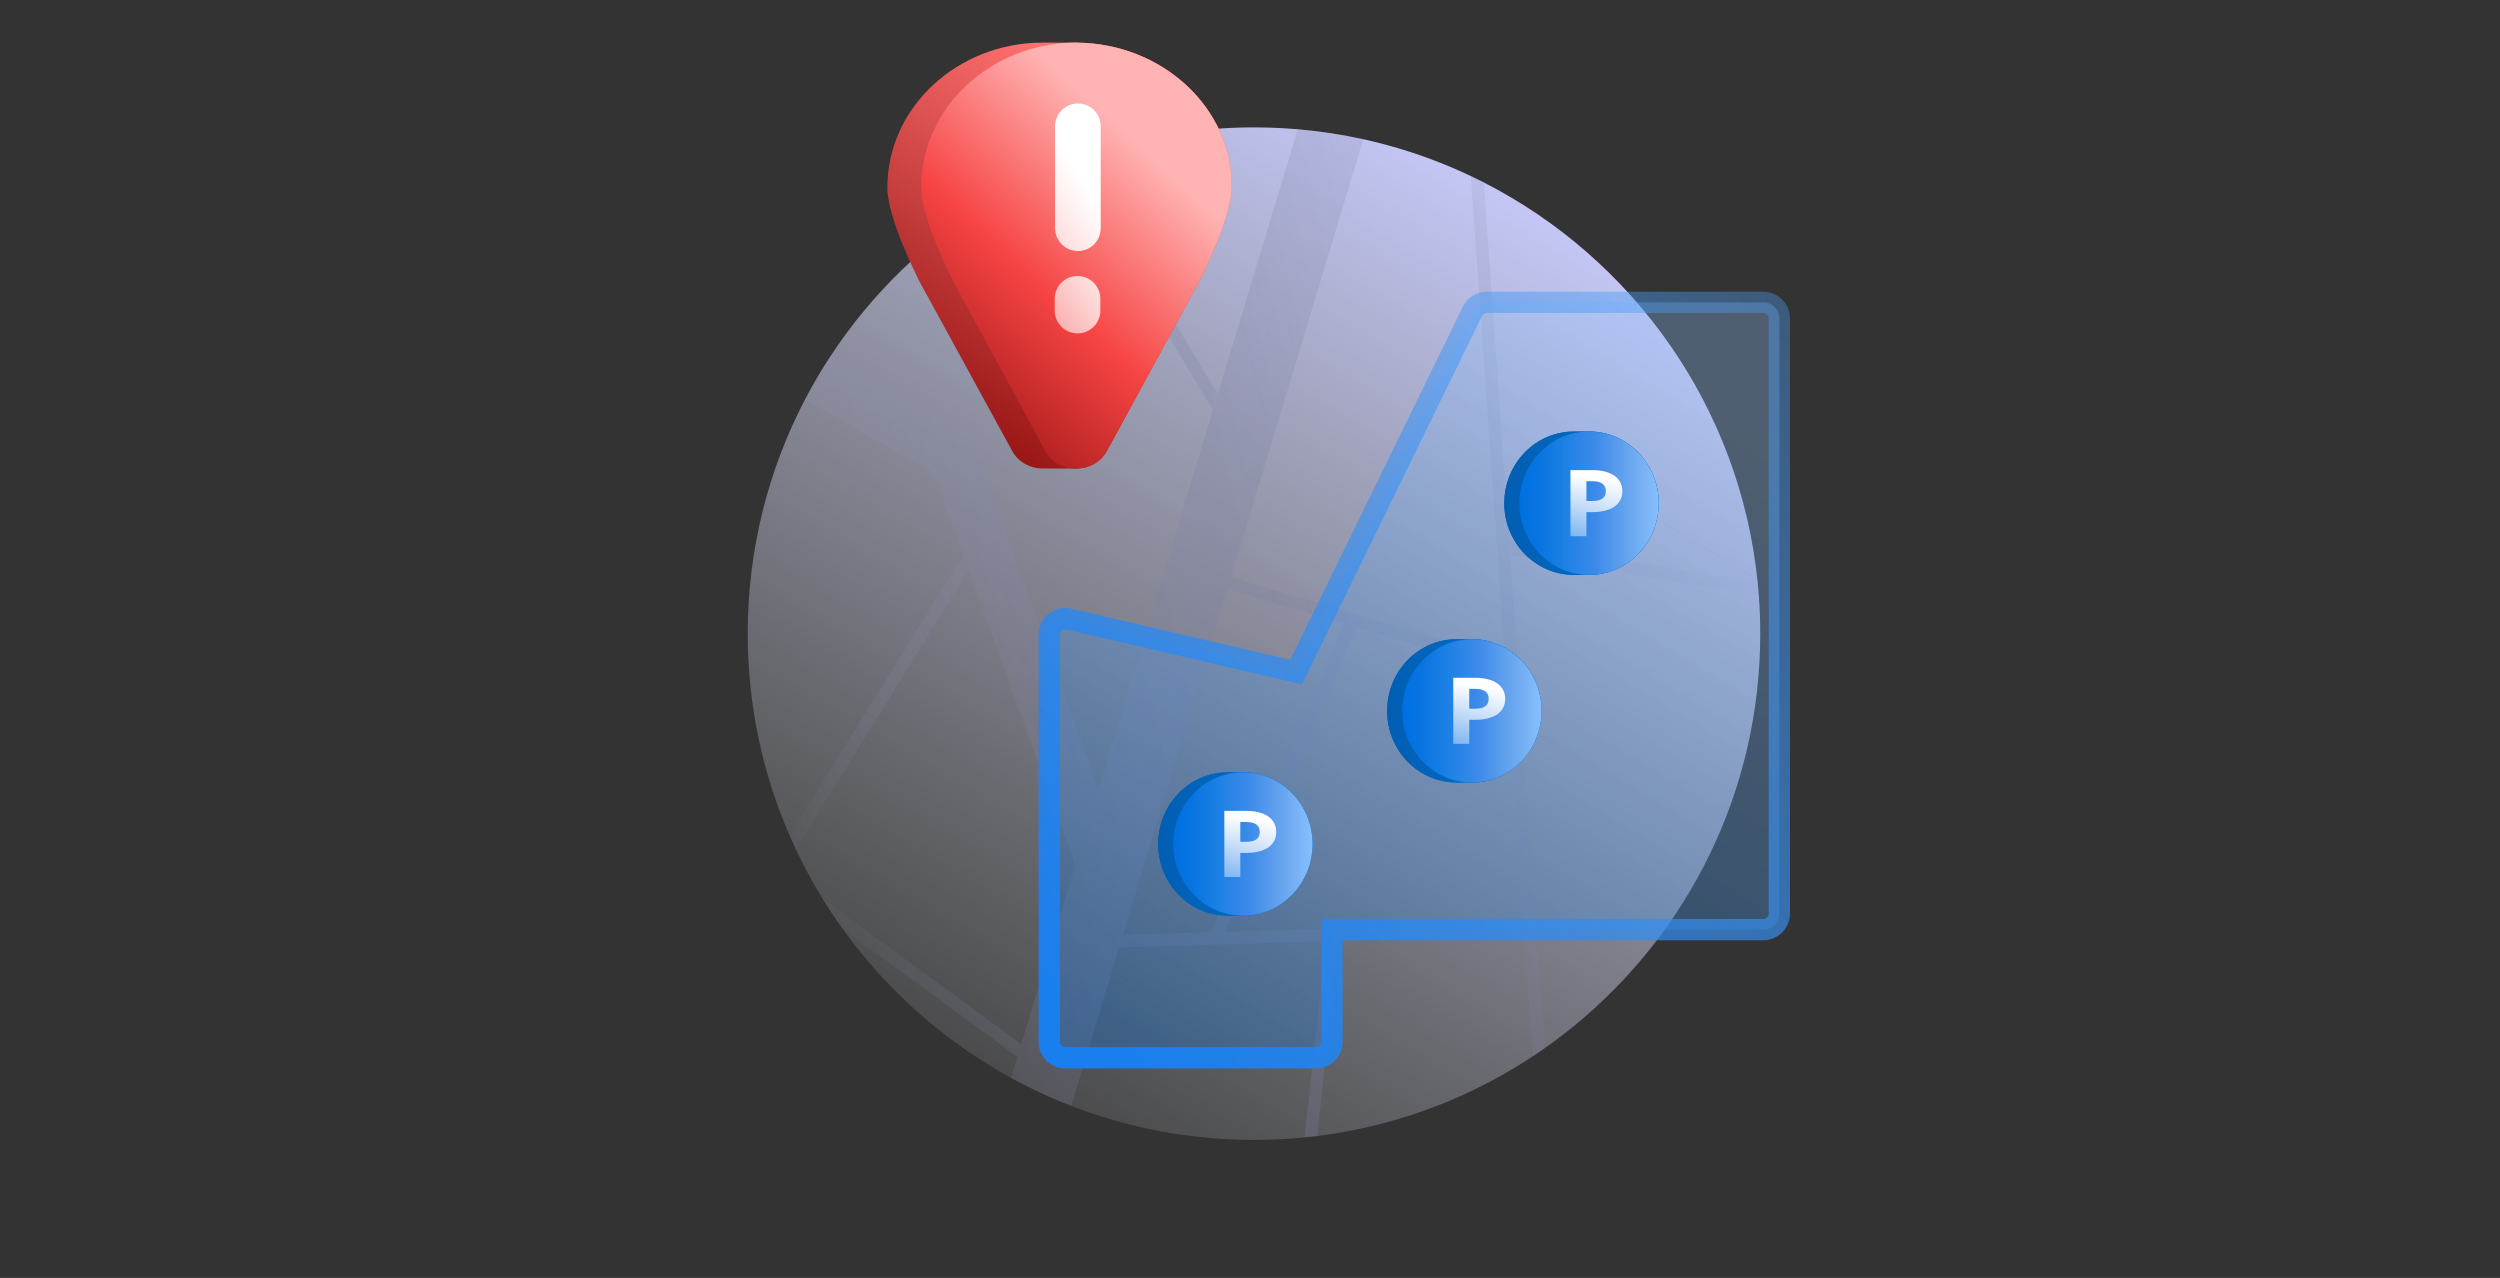 <svg width="313" height="160" viewBox="0 0 313 160" fill="none" xmlns="http://www.w3.org/2000/svg">
<rect x="0" y="0" width="313" height="160" fill="#333333" stroke="none"/>
<path d="M216.211 16.936V17.195C216.209 17.058 216.211 16.964 216.211 16.936Z" fill="#00A969"/>
<path d="M220.384 79.332C220.384 99.16 211.28 116.86 197.024 128.483C195.86 129.431 194.661 130.339 193.432 131.205L193.406 131.223L191.949 132.216L191.935 132.225C186.444 135.864 180.351 138.667 173.839 140.457C173.776 140.473 173.712 140.492 173.649 140.508C170.81 141.278 167.892 141.857 164.91 142.226C164.382 142.294 163.852 142.355 163.317 142.406C161.241 142.613 159.132 142.718 157 142.718C154.401 142.718 151.841 142.561 149.324 142.256C144.027 141.618 138.929 140.323 134.118 138.456C133.623 138.266 133.13 138.069 132.642 137.865C130.566 137.001 128.548 136.03 126.59 134.958C124.551 133.844 122.583 132.617 120.687 131.291C118.294 129.614 116.019 127.777 113.884 125.795C113.429 125.373 112.981 124.943 112.537 124.507C109.955 121.964 107.588 119.201 105.467 116.245H105.465C104.582 115.016 103.745 113.754 102.95 112.461C101.737 110.483 100.627 108.436 99.632 106.324C99.365 105.757 99.105 105.182 98.856 104.605C95.483 96.861 93.615 88.315 93.615 79.332C93.615 68.734 96.217 58.743 100.815 49.964C101.744 48.193 102.753 46.469 103.841 44.801C106.464 40.768 109.537 37.053 112.986 33.724C113.098 33.614 113.211 33.508 113.323 33.4C114.245 32.523 115.193 31.674 116.167 30.855C117.335 29.869 118.541 28.924 119.779 28.026C120.096 27.793 120.415 27.564 120.739 27.341C122.599 26.041 124.532 24.837 126.531 23.74C126.599 23.702 126.665 23.667 126.733 23.627C127.103 23.425 127.476 23.228 127.852 23.036C128.424 22.736 129.001 22.447 129.585 22.166C130.801 21.584 132.034 21.04 133.292 20.533C133.731 20.357 134.172 20.183 134.615 20.017C134.667 19.998 134.721 19.977 134.772 19.958C135.11 19.829 135.448 19.705 135.788 19.585C135.87 19.557 135.952 19.526 136.034 19.498C136.851 19.212 137.676 18.942 138.509 18.689C144.36 16.908 150.567 15.949 157 15.949C158.691 15.949 160.366 16.017 162.025 16.148C162.18 16.16 162.334 16.174 162.487 16.188C165.279 16.425 168.019 16.845 170.695 17.434C171.688 17.652 172.673 17.894 173.649 18.159C177.29 19.146 180.799 20.451 184.147 22.041C184.694 22.299 185.233 22.567 185.77 22.841C204.512 32.403 217.863 51.02 220.063 72.921C220.117 73.454 220.164 73.991 220.204 74.528C220.323 76.114 220.384 77.716 220.384 79.332Z" fill="url(#paint0_linear_8317_13892)"/>
<path opacity="0.26" d="M220.204 74.528C220.164 73.991 220.117 73.454 220.063 72.921L188.954 67.871L185.771 22.841C185.233 22.567 184.694 22.299 184.147 22.041L188.412 82.375L154.119 72.278L170.696 17.434C168.019 16.845 165.279 16.425 162.487 16.188L152.475 49.319L136.093 22.147L138.51 18.689C137.677 18.942 136.851 19.212 136.035 19.498L135.209 20.681L134.773 19.958C134.721 19.977 134.667 19.998 134.615 20.017C134.172 20.183 133.731 20.357 133.292 20.533L134.498 22.532L151.865 51.337L137.529 98.766L121.879 55.482C121.802 55.266 121.649 55.083 121.45 54.968L103.842 44.801C102.753 46.469 101.744 48.193 100.815 49.964L116.566 59.059C116.765 59.174 116.918 59.355 116.998 59.573L120.587 69.503L98.856 104.605C99.105 105.182 99.365 105.756 99.633 106.324L121.265 71.38L134.629 108.358L127.869 130.733L102.95 112.461C103.745 113.754 104.583 115.016 105.465 116.243H105.467L127.388 132.319L126.59 134.958C128.549 136.03 130.566 137.001 132.642 137.865C133.13 138.069 133.623 138.266 134.118 138.456L140.112 118.626L166.034 117.845L163.318 142.406C163.853 142.355 164.383 142.294 164.911 142.226L167.613 117.796L190.866 117.094L191.936 132.225L191.95 132.216L193.407 131.223L193.433 131.205L189.067 69.473L220.204 74.528ZM140.588 117.047L153.667 73.775L168.296 78.084L151.64 116.714L140.588 117.047ZM190.756 115.534L153.364 116.662L169.807 78.528L188.53 84.041L190.756 115.534Z" fill="url(#paint1_linear_8317_13892)"/>
<path d="M131.369 79.458V123.756V130.431C131.369 131.536 132.264 132.431 133.369 132.431H164.771C165.876 132.431 166.771 131.536 166.771 130.431V116.388H220.774C221.879 116.388 222.774 115.493 222.774 114.388V39.857C222.774 38.752 221.879 37.857 220.774 37.857H186.145C185.381 37.857 184.684 38.292 184.348 38.978L162.272 84.148L133.823 77.51C132.569 77.218 131.369 78.17 131.369 79.458ZM162.789 84.269L162.788 84.268L162.789 84.269Z" fill="url(#paint2_linear_8317_13892)" fill-opacity="0.3" stroke="url(#paint3_linear_8317_13892)" stroke-width="2.667"/>
<path d="M207.666 63C207.666 67.956 203.764 71.975 198.951 71.975H197.049C192.236 71.975 188.334 67.956 188.334 63C188.334 62.467 188.379 61.946 188.465 61.438C188.501 61.232 188.542 61.029 188.59 60.83C188.64 60.621 188.698 60.417 188.762 60.216C188.827 60.009 188.899 59.807 188.978 59.608C190.277 56.332 193.402 54.024 197.051 54.024H198.952C203.765 54.024 207.667 58.042 207.667 62.999L207.666 63Z" fill="url(#paint4_linear_8317_13892)"/>
<path d="M207.666 63C207.666 67.956 203.764 71.975 198.951 71.975H197.049C192.236 71.975 188.334 67.956 188.334 63C188.334 62.467 188.379 61.946 188.465 61.438C188.501 61.232 188.542 61.029 188.59 60.83C188.64 60.621 188.698 60.417 188.762 60.216C188.827 60.009 188.899 59.807 188.978 59.608C190.277 56.332 193.402 54.024 197.051 54.024H198.952C203.765 54.024 207.667 58.042 207.667 62.999L207.666 63Z" fill="url(#paint5_linear_8317_13892)"/>
<path d="M198.951 71.976C203.764 71.976 207.666 67.958 207.666 63.001C207.666 58.045 203.764 54.026 198.951 54.026C194.137 54.026 190.235 58.045 190.235 63.001C190.235 67.958 194.137 71.976 198.951 71.976Z" fill="url(#paint6_linear_8317_13892)"/>
<path d="M196.62 58.857H199.353C201.717 58.857 203.119 59.848 203.119 61.504C203.119 63.159 201.721 64.118 199.353 64.118H198.62V67.131H196.62V58.857ZM198.62 60.246V62.729H199.321C200.487 62.729 201.052 62.331 201.052 61.504C201.052 60.676 200.519 60.246 199.321 60.246H198.62Z" fill="url(#paint7_linear_8317_13892)"/>
<path d="M192.998 89C192.998 93.957 189.096 97.975 184.283 97.975H182.381C177.568 97.975 173.666 93.957 173.666 89C173.666 88.467 173.711 87.946 173.797 87.438C173.833 87.232 173.874 87.029 173.922 86.83C173.972 86.621 174.03 86.417 174.094 86.216C174.159 86.009 174.231 85.808 174.31 85.608C175.609 82.333 178.734 80.024 182.383 80.024H184.284C189.097 80.024 192.999 84.042 192.999 88.999L192.998 89Z" fill="url(#paint8_linear_8317_13892)"/>
<path d="M192.998 89C192.998 93.957 189.096 97.975 184.283 97.975H182.381C177.568 97.975 173.666 93.957 173.666 89C173.666 88.467 173.711 87.946 173.797 87.438C173.833 87.232 173.874 87.029 173.922 86.83C173.972 86.621 174.03 86.417 174.094 86.216C174.159 86.009 174.231 85.808 174.31 85.608C175.609 82.333 178.734 80.024 182.383 80.024H184.284C189.097 80.024 192.999 84.042 192.999 88.999L192.998 89Z" fill="url(#paint9_linear_8317_13892)"/>
<path d="M184.283 97.976C189.096 97.976 192.998 93.958 192.998 89.001C192.998 84.045 189.096 80.027 184.283 80.027C179.469 80.027 175.567 84.045 175.567 89.001C175.567 93.958 179.469 97.976 184.283 97.976Z" fill="url(#paint10_linear_8317_13892)"/>
<path d="M181.952 84.857H184.685C187.049 84.857 188.451 85.848 188.451 87.504C188.451 89.159 187.053 90.119 184.685 90.119H183.952V93.131H181.952V84.857ZM183.952 86.246V88.73H184.653C185.819 88.73 186.384 88.332 186.384 87.504C186.384 86.676 185.851 86.246 184.653 86.246H183.952Z" fill="url(#paint11_linear_8317_13892)"/>
<path d="M164.332 105.667C164.332 110.623 160.43 114.642 155.617 114.642H153.715C148.902 114.642 145 110.623 145 105.667C145 105.134 145.045 104.613 145.131 104.105C145.167 103.899 145.208 103.696 145.256 103.496C145.306 103.288 145.364 103.084 145.428 102.883C145.493 102.676 145.565 102.474 145.644 102.275C146.943 98.999 150.068 96.69 153.717 96.69H155.618C160.431 96.69 164.333 100.709 164.333 105.665L164.332 105.667Z" fill="url(#paint12_linear_8317_13892)"/>
<path d="M164.332 105.667C164.332 110.623 160.43 114.642 155.617 114.642H153.715C148.902 114.642 145 110.623 145 105.667C145 105.134 145.045 104.613 145.131 104.105C145.167 103.899 145.208 103.696 145.256 103.496C145.306 103.288 145.364 103.084 145.428 102.883C145.493 102.676 145.565 102.474 145.644 102.275C146.943 98.999 150.068 96.69 153.717 96.69H155.618C160.431 96.69 164.333 100.709 164.333 105.665L164.332 105.667Z" fill="url(#paint13_linear_8317_13892)"/>
<path d="M155.617 114.643C160.43 114.643 164.332 110.625 164.332 105.668C164.332 100.711 160.43 96.693 155.617 96.693C150.803 96.693 146.901 100.711 146.901 105.668C146.901 110.625 150.803 114.643 155.617 114.643Z" fill="url(#paint14_linear_8317_13892)"/>
<path d="M153.286 101.524H156.019C158.383 101.524 159.785 102.515 159.785 104.17C159.785 105.826 158.387 106.785 156.019 106.785H155.286V109.798H153.286V101.524ZM155.286 102.913V105.396H155.987C157.153 105.396 157.718 104.998 157.718 104.17C157.718 103.343 157.185 102.913 155.987 102.913H155.286Z" fill="url(#paint15_linear_8317_13892)"/>
<path d="M134.817 5.333H130.584C119.828 5.333 111.096 13.458 111.096 23.503C111.096 27.335 114.954 34.911 115.141 35.283L126.726 56.462C127.466 57.834 128.936 58.657 130.584 58.657H134.817C136.376 58.657 137.846 57.834 138.586 56.462L150.171 35.185C150.358 34.822 154.216 27.247 154.216 23.405C154.305 13.546 145.573 5.421 134.817 5.333Z" fill="url(#paint16_linear_8317_13892)"/>
<path d="M134.812 5.338C134.814 5.336 134.813 5.333 134.81 5.333C124.058 5.337 115.329 13.46 115.329 23.503C115.329 27.335 119.187 34.911 119.375 35.283L128.749 52.541L130.86 56.471C131.601 57.843 133.071 58.667 134.719 58.667C136.278 58.667 137.748 57.843 138.577 56.471L150.161 35.195C150.349 34.832 154.207 27.257 154.207 23.415C154.296 13.558 145.567 5.435 134.814 5.343C134.812 5.343 134.811 5.34 134.812 5.338Z" fill="url(#paint17_linear_8317_13892)"/>
<path d="M137.807 15.809C137.807 14.232 136.528 12.952 134.95 12.952C133.372 12.952 132.093 14.232 132.093 15.809L132.093 28.573C132.093 30.151 133.372 31.43 134.95 31.43C136.528 31.43 137.807 30.151 137.807 28.573L137.807 15.809Z" fill="url(#paint18_linear_8317_13892)"/>
<path d="M132.048 38.883C132.048 40.461 133.327 41.74 134.905 41.74C136.483 41.74 137.762 40.461 137.762 38.883V37.41C137.762 35.832 136.483 34.553 134.905 34.553C133.327 34.553 132.048 35.832 132.048 37.41L132.048 38.883Z" fill="url(#paint19_linear_8317_13892)"/>
<defs>
<linearGradient id="paint0_linear_8317_13892" x1="192.667" y1="18.846" x2="112.624" y2="154.592" gradientUnits="userSpaceOnUse">
<stop stop-color="#CACDFF"/>
<stop offset="1" stop-color="#D2D5D6" stop-opacity="0"/>
</linearGradient>
<linearGradient id="paint1_linear_8317_13892" x1="93.47" y1="94.182" x2="225.679" y2="63.025" gradientUnits="userSpaceOnUse">
<stop stop-color="#A9AED3" stop-opacity="0"/>
<stop offset="0.08" stop-color="#9BA0C5" stop-opacity="0.29"/>
<stop offset="0.17" stop-color="#9094B8" stop-opacity="0.54"/>
<stop offset="0.26" stop-color="#878BAF" stop-opacity="0.74"/>
<stop offset="0.34" stop-color="#8185A8" stop-opacity="0.88"/>
<stop offset="0.41" stop-color="#7D81A4" stop-opacity="0.97"/>
<stop offset="0.48" stop-color="#7C80A3"/>
<stop offset="0.54" stop-color="#7C80A3" stop-opacity="0.94"/>
<stop offset="0.65" stop-color="#7C80A3" stop-opacity="0.77"/>
<stop offset="0.78" stop-color="#7C80A3" stop-opacity="0.5"/>
<stop offset="0.95" stop-color="#7C80A3" stop-opacity="0.13"/>
<stop offset="1" stop-color="#7C80A3" stop-opacity="0"/>
</linearGradient>
<linearGradient id="paint2_linear_8317_13892" x1="202.673" y1="45.017" x2="148.914" y2="133.474" gradientUnits="userSpaceOnUse">
<stop stop-color="#8EC4FF"/>
<stop offset="1" stop-color="#0975EB"/>
</linearGradient>
<linearGradient id="paint3_linear_8317_13892" x1="130.237" y1="121.907" x2="270.551" y2="-18.597" gradientUnits="userSpaceOnUse">
<stop stop-color="#1A7FEE"/>
<stop offset="1" stop-color="#6CB2FF" stop-opacity="0"/>
</linearGradient>
<linearGradient id="paint4_linear_8317_13892" x1="188.333" y1="63" x2="207.666" y2="63" gradientUnits="userSpaceOnUse">
<stop stop-color="#015EB3"/>
<stop offset="0.54" stop-color="#006AC2"/>
<stop offset="1" stop-color="#0070CA"/>
</linearGradient>
<linearGradient id="paint5_linear_8317_13892" x1="188.333" y1="63" x2="207.666" y2="63" gradientUnits="userSpaceOnUse">
<stop stop-color="#015EB3"/>
<stop offset="0.54" stop-color="#006AC2"/>
<stop offset="1" stop-color="#0070CA"/>
</linearGradient>
<linearGradient id="paint6_linear_8317_13892" x1="190.235" y1="63.001" x2="207.666" y2="63.001" gradientUnits="userSpaceOnUse">
<stop stop-color="#0070E1"/>
<stop offset="0.13" stop-color="#0774E1"/>
<stop offset="0.32" stop-color="#1C80E4"/>
<stop offset="0.55" stop-color="#3D8BE9"/>
<stop offset="0.81" stop-color="#6CA8EF"/>
<stop offset="1" stop-color="#87C0FF"/>
</linearGradient>
<linearGradient id="paint7_linear_8317_13892" x1="200.487" y1="71.72" x2="202.1" y2="59.867" gradientUnits="userSpaceOnUse">
<stop stop-color="white" stop-opacity="0.1"/>
<stop offset="0.98" stop-color="white"/>
</linearGradient>
<linearGradient id="paint8_linear_8317_13892" x1="173.665" y1="89" x2="192.998" y2="89" gradientUnits="userSpaceOnUse">
<stop stop-color="#015EB3"/>
<stop offset="0.54" stop-color="#006AC2"/>
<stop offset="1" stop-color="#0070CA"/>
</linearGradient>
<linearGradient id="paint9_linear_8317_13892" x1="173.665" y1="89" x2="192.998" y2="89" gradientUnits="userSpaceOnUse">
<stop stop-color="#015EB3"/>
<stop offset="0.54" stop-color="#006AC2"/>
<stop offset="1" stop-color="#0070CA"/>
</linearGradient>
<linearGradient id="paint10_linear_8317_13892" x1="175.567" y1="89.001" x2="192.998" y2="89.001" gradientUnits="userSpaceOnUse">
<stop stop-color="#0070E1"/>
<stop offset="0.13" stop-color="#0774E1"/>
<stop offset="0.32" stop-color="#1C80E4"/>
<stop offset="0.55" stop-color="#3D8BE9"/>
<stop offset="0.81" stop-color="#6CA8EF"/>
<stop offset="1" stop-color="#87C0FF"/>
</linearGradient>
<linearGradient id="paint11_linear_8317_13892" x1="185.819" y1="97.72" x2="187.432" y2="85.867" gradientUnits="userSpaceOnUse">
<stop stop-color="white" stop-opacity="0.1"/>
<stop offset="0.98" stop-color="white"/>
</linearGradient>
<linearGradient id="paint12_linear_8317_13892" x1="144.999" y1="105.667" x2="164.332" y2="105.667" gradientUnits="userSpaceOnUse">
<stop stop-color="#015EB3"/>
<stop offset="0.54" stop-color="#006AC2"/>
<stop offset="1" stop-color="#0070CA"/>
</linearGradient>
<linearGradient id="paint13_linear_8317_13892" x1="144.999" y1="105.667" x2="164.332" y2="105.667" gradientUnits="userSpaceOnUse">
<stop stop-color="#015EB3"/>
<stop offset="0.54" stop-color="#006AC2"/>
<stop offset="1" stop-color="#0070CA"/>
</linearGradient>
<linearGradient id="paint14_linear_8317_13892" x1="146.901" y1="105.668" x2="164.332" y2="105.668" gradientUnits="userSpaceOnUse">
<stop stop-color="#0070E1"/>
<stop offset="0.13" stop-color="#0774E1"/>
<stop offset="0.32" stop-color="#1C80E4"/>
<stop offset="0.55" stop-color="#3D8BE9"/>
<stop offset="0.81" stop-color="#6CA8EF"/>
<stop offset="1" stop-color="#87C0FF"/>
</linearGradient>
<linearGradient id="paint15_linear_8317_13892" x1="157.153" y1="114.387" x2="158.766" y2="102.534" gradientUnits="userSpaceOnUse">
<stop stop-color="white" stop-opacity="0.1"/>
<stop offset="0.98" stop-color="white"/>
</linearGradient>
<linearGradient id="paint16_linear_8317_13892" x1="111.096" y1="53.324" x2="139.082" y2="11.941" gradientUnits="userSpaceOnUse">
<stop stop-color="#8C0B0A"/>
<stop offset="1" stop-color="#FF7070"/>
</linearGradient>
<linearGradient id="paint17_linear_8317_13892" x1="119.429" y1="58.666" x2="150.275" y2="25.263" gradientUnits="userSpaceOnUse">
<stop stop-color="#8E0F0E"/>
<stop offset="0.529" stop-color="#F64443"/>
<stop offset="1" stop-color="#FFB3B3"/>
</linearGradient>
<linearGradient id="paint18_linear_8317_13892" x1="125.382" y1="57.932" x2="149.35" y2="42.379" gradientUnits="userSpaceOnUse">
<stop stop-color="white" stop-opacity="0.1"/>
<stop offset="0.98" stop-color="white"/>
</linearGradient>
<linearGradient id="paint19_linear_8317_13892" x1="125.382" y1="57.932" x2="149.35" y2="42.379" gradientUnits="userSpaceOnUse">
<stop stop-color="white" stop-opacity="0.1"/>
<stop offset="0.98" stop-color="white"/>
</linearGradient>
</defs>
</svg>
